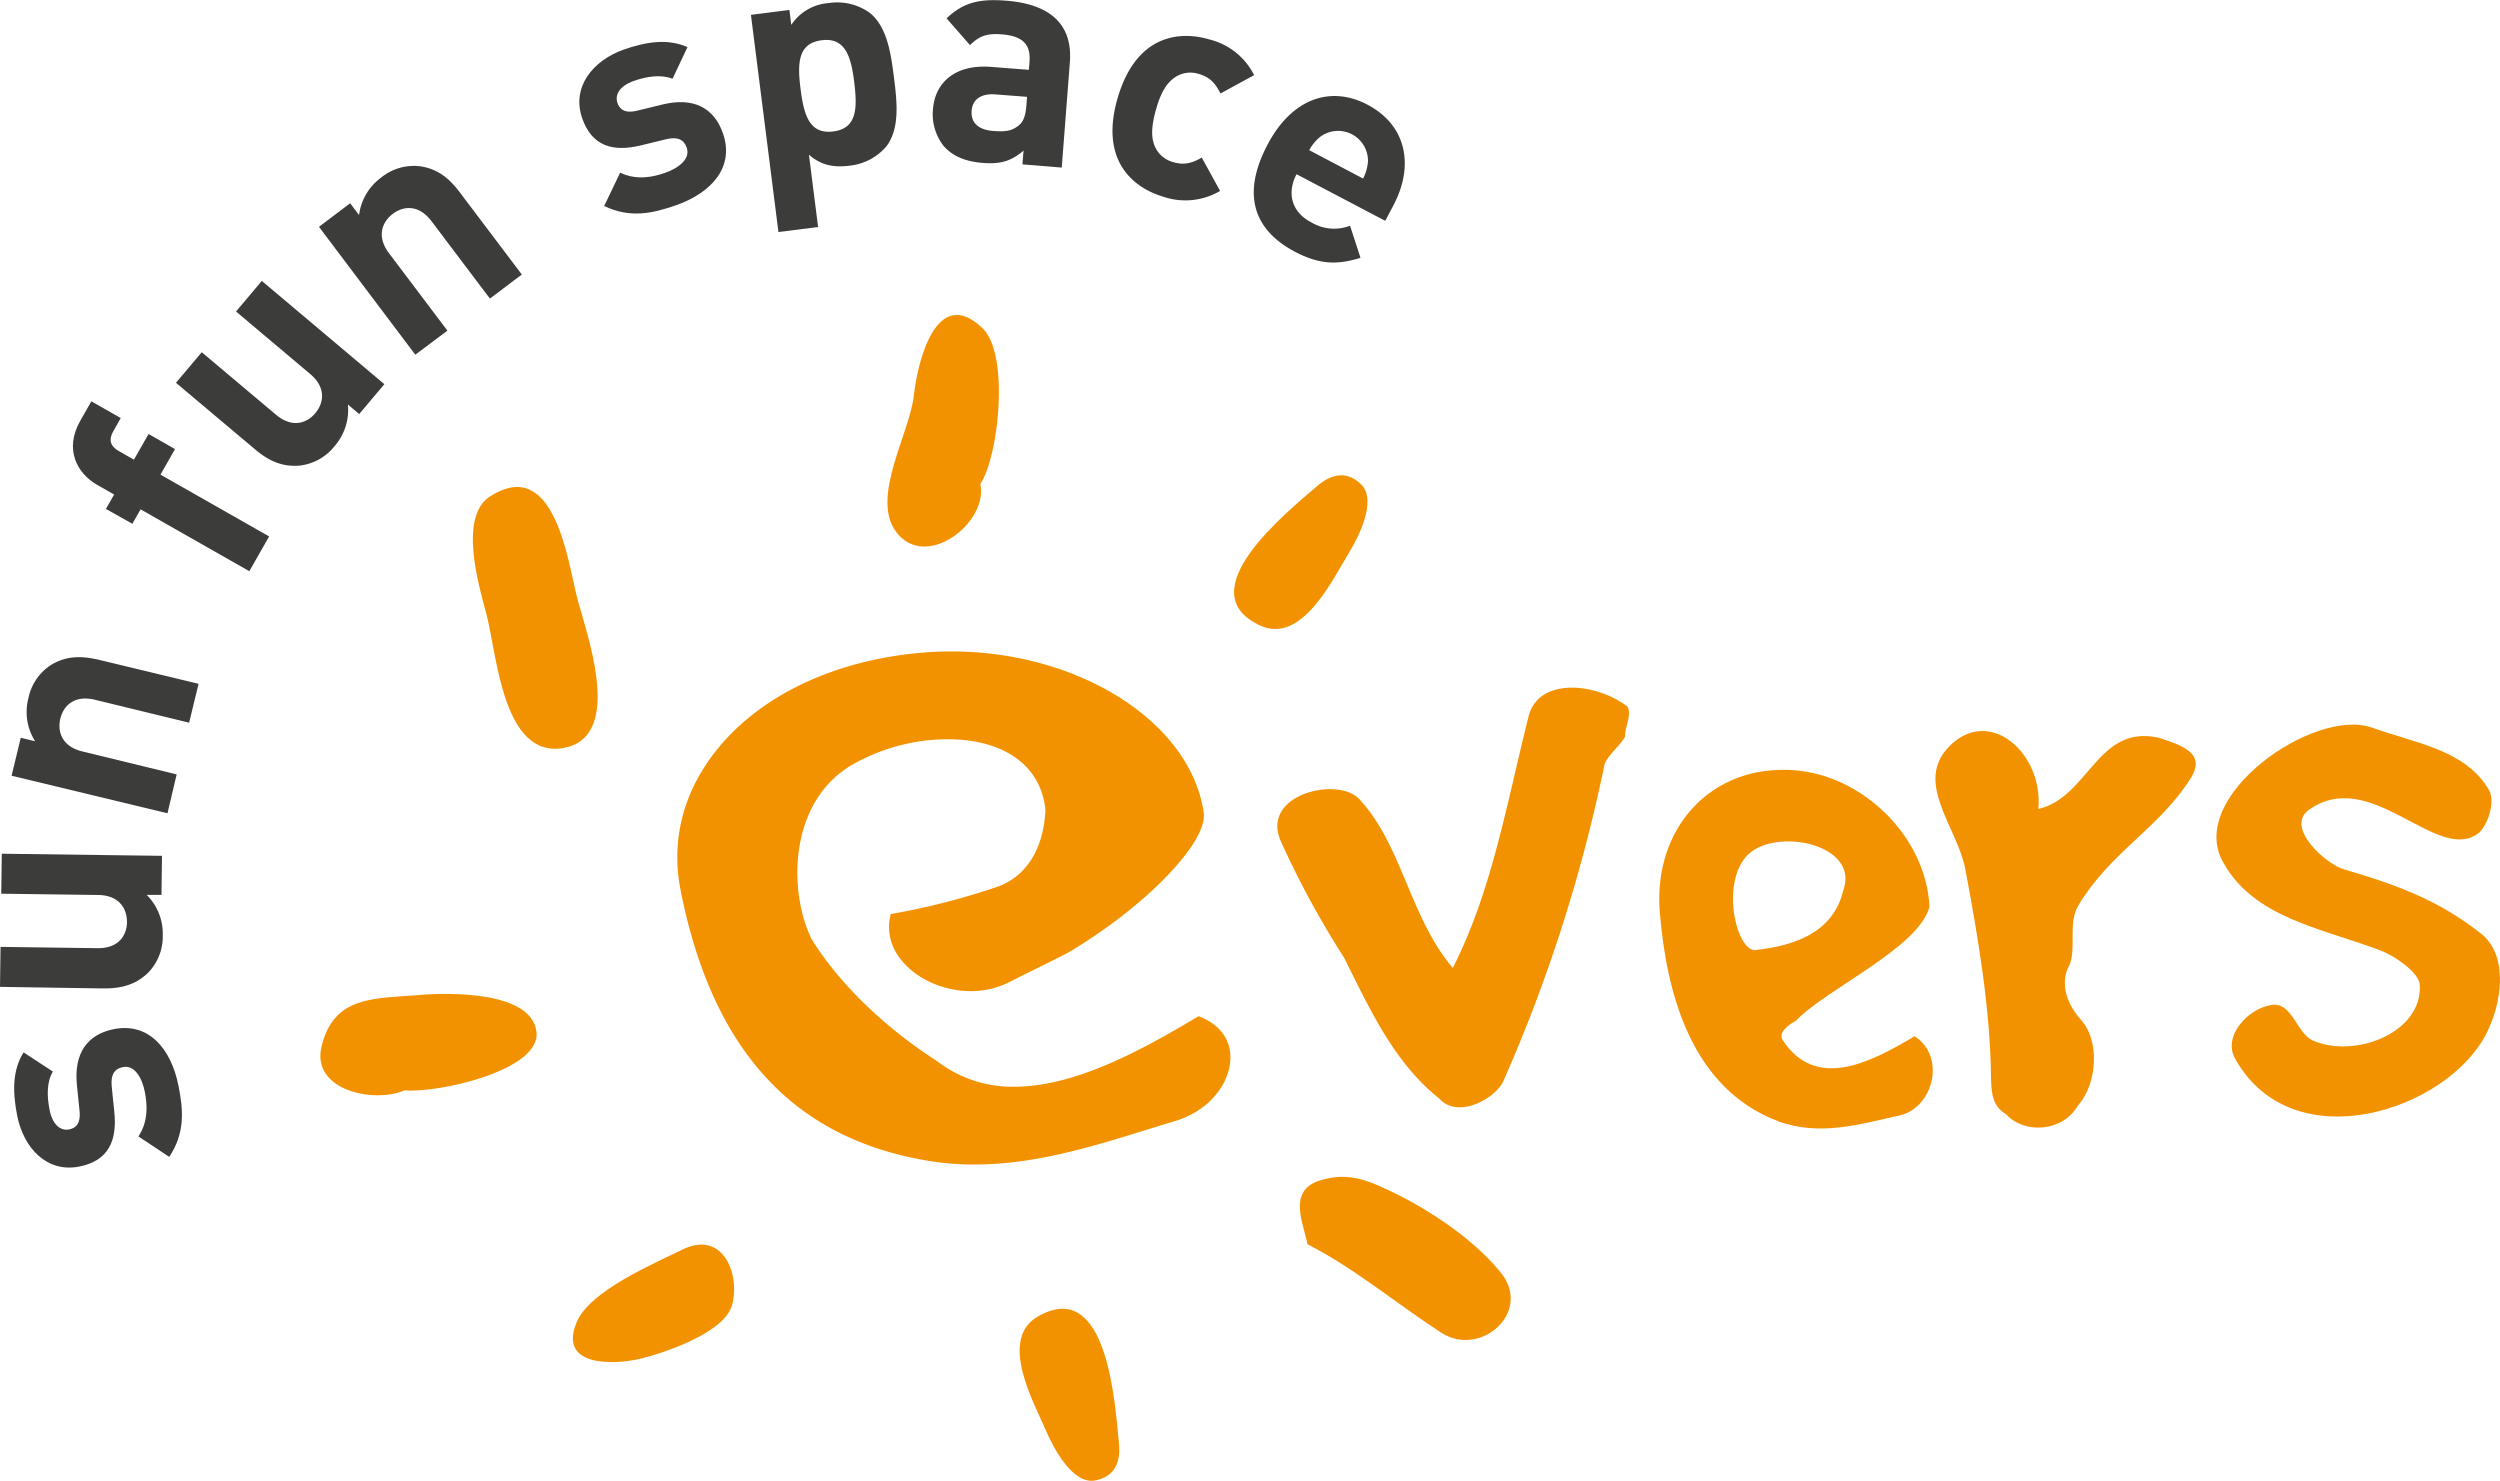 <svg xmlns="http://www.w3.org/2000/svg" viewBox="0 0 545.26 322.98">
  <defs>
    <style>
      .cls-1, .cls-2 {
        fill: #f39200;
      }

      .cls-2 {
        fill-rule: evenodd;
      }

      .cls-3 {
        fill: #3c3c3b;
      }
    </style>
  </defs>
  <g id="Ebene_2" data-name="Ebene 2">
    <g id="Ebene_1-2" data-name="Ebene 1">
      <g>
        <g id="evers">
          <g>
            <path class="cls-1" d="M279.28,183.32c-4.36-10.32,13.24-14.19,17.48-8.7,9,9.86,10.89,25.71,20.1,36.48,8.45-16.51,11.73-35.66,16.49-54.72,2.07-8.68,14.59-7.6,21.61-2.27,1,1.79-.64,4.68-.53,6.54-1,1.92-3.65,3.94-4.46,6a341.06,341.06,0,0,1-22.1,69.19c-1.81,3.83-9.89,8.23-13.88,3.83-10-7.92-15.36-19.86-20.87-30.85A196.75,196.75,0,0,1,279.28,183.32Z"/>
            <path class="cls-1" d="M391.49,168c14.57,1.14,28.56,14.21,29.34,29.78-2.41,9.06-22.67,17.94-29.29,25-.73.24-3.94,2.29-2.72,4.08,7.18,10.89,18.71,5.16,28.75-.85,6.95,4.4,4.13,15.72-3.39,17.3-8.25,1.81-17.18,4.6-26.31,1.26-19-7.18-24.39-27.85-25.86-45.6C360.5,180.71,373.19,166.54,391.49,168ZM402,194.3c3.5-9.5-12.16-13.36-19.33-9-7.88,4.76-4.41,21.83.06,21.92C391.45,206.3,399.81,203.36,402,194.3Z"/>
            <path class="cls-1" d="M425.16,162.77c8.74-8.9,20.53,1.52,19.42,13.66,11-2.53,12.8-18.44,26.17-15.55,4.74,1.56,10.61,3.24,7.05,8.85-6.76,10.83-17.58,16.14-24.48,27.72-2.37,3.86-.36,9.31-2,13.12-1.68,2.9-1.39,7.52,2.6,11.92s3.64,13.71-.71,18.63c-3.35,5.78-11.69,6.3-15.67,1.9-2.89-1.68-3.25-4.44-3.29-8.16-.18-14.85-2.82-30.49-5.59-45.18C427,180.5,417.3,170.69,425.16,162.77Z"/>
            <path class="cls-1" d="M542.8,172.21c1.66,2.69-.42,8.2-2.37,9.62-9.08,6.51-23.41-14.9-36.93-5.14-5.15,3.85,3.89,11.84,7.68,12.9,11.54,3.37,21.05,6.87,30.25,14.29,5.68,4.85,4.26,15,.78,21.69-8.63,16.71-42.14,27.7-54.67,5.43-2.92-5,2.84-11.14,8-11.83,4.42-.64,5.41,6.36,9,7.81,9,3.9,23.87-1.67,23.22-12.22-.16-2.59-5.42-6.35-9-7.62-12.75-4.78-27.2-7-33.89-19.08-8.14-14.36,20-33.94,32.56-29.33C526.75,162.06,537.81,163.6,542.8,172.21Z"/>
          </g>
          <g>
            <g>
              <path class="cls-2" d="M213.81,105.57c4.07-6.13,6.38-28.28.52-33.95C204,61.64,200,79.85,199.35,86c-.83,8.42-9.51,22.34-3.94,29.95C201.79,124.68,215.65,114,213.81,105.57Z"/>
              <path class="cls-2" d="M123,163.12c13.58-2.54,4.52-26,2.71-33.4-1.95-8-5-30.37-18.86-21.43-6.84,4.43-2.48,19.26-.77,25.61C108.36,142.4,109.58,165.63,123,163.12Z"/>
              <path class="cls-2" d="M148.79,272.56c-6.06,3-20.14,8.93-23,15.78-4.18,9.87,8.15,9.35,13.91,8,5.28-1.29,18.48-5.73,20-11.81C161.48,277.57,157.46,268.21,148.79,272.56Z"/>
              <path class="cls-2" d="M287.73,257.51c-7,2.28-3.38,9.42-2.56,13.87,10.1,5.11,19.69,13.17,29.23,19.32,8.47,5.44,19.83-4.45,13-13.05-6.43-8-17.42-15-26.8-19.09C296.2,256.64,292.42,256,287.73,257.51Z"/>
              <path class="cls-2" d="M226.35,287.14c-8.72,5.05-.71,19,1.87,25.09,1.5,3.48,5.72,11.59,10.62,10.67,4.56-.85,5.59-4.39,5.21-8.08C243.2,306.31,241.58,278.35,226.35,287.14Z"/>
              <path class="cls-2" d="M88.23,237.81c7.12.66,29.92-4.32,28.77-12.84-1.18-8.73-18.66-8.54-25.7-7.95-9.58.8-18.49.1-21.17,11.2C67.8,237.9,81.71,240.68,88.23,237.81Z"/>
              <path class="cls-2" d="M274.88,136.45c9.16,4.19,15.95-10.43,19.4-16,2-3.23,6.14-11.37,2.57-14.83-3.35-3.23-6.82-2-9.62.43C280.79,111.62,258.9,129.1,274.88,136.45Z"/>
            </g>
            <path class="cls-1" d="M207.46,142.08c-1.81,0-3.64.06-5.43.2-19.88,1.47-36.78,9.54-46.37,22.12-6.8,8.91-9.3,19.19-7.23,29.71,7,35.57,25.3,55,55.88,59.35a62.76,62.76,0,0,0,8.2.53h0c13.12,0,25.65-3.88,37.76-7.64,1.94-.6,3.87-1.2,5.78-1.77,8.37-2.46,12.25-8.88,12.31-13.82.06-4.14-2.46-7.44-6.94-9.13-12.57,7.53-27,15.39-40.25,15.39h0A26.85,26.85,0,0,1,205,231.9l-.76-.55c-19.36-12.52-27-26.2-27.36-26.78-5-10.63-4.68-29.52,8.68-37.59a42.28,42.28,0,0,1,21.08-5.75C219,161.23,227,167,228,176.52v.27c-.38,8.28-4.14,14.32-10.33,16.57a154.64,154.64,0,0,1-23.4,6,11,11,0,0,0,1.81,9.37c3.21,4.52,9.37,7.44,15.67,7.44a18.34,18.34,0,0,0,8.44-2c1.76-.9,3.55-1.78,5.35-2.67,2.35-1.16,4.73-2.34,7.1-3.55l.23-.12c16.92-10,30.74-24.27,29.65-30.72C259.56,157.46,235.36,142.08,207.46,142.08Z"/>
          </g>
        </g>
        <g>
          <path class="cls-3" d="M38.91,236.73c1.09,5.39,1.48,10.38-2,15.59l-6.72-4.46c2.26-3.4,1.91-7.16,1.38-9.79-.6-3-2.21-5.85-4.77-5.33-1.71.34-2.71,1.5-2.43,4.25l.56,5.5c.66,6.3-1.27,10.66-7.58,11.93-7.1,1.44-12.17-4-13.58-11-1.07-5.33-1.06-10,1.37-13.89l6.39,4.18c-1.38,2.33-1.3,5.46-.7,8.42.69,3.42,2.56,4.55,4.27,4.2,1.25-.25,2.59-1.07,2.24-4.15l-.56-5.49c-.71-6.91,2.22-11.06,8-12.22C32.37,222.93,37.28,228.64,38.91,236.73Z"/>
          <path class="cls-3" d="M35.22,195.18l-3.22,0a11.94,11.94,0,0,1,3.5,8.76,11.32,11.32,0,0,1-3.19,8.21c-2.85,2.78-6.15,3.48-10,3.43L0,215.24l.12-8.72,21.12.28c4.77.07,6.42-2.93,6.45-5.68s-1.53-5.86-6.29-5.92L.27,194.92l.12-8.72,34.94.46Z"/>
          <path class="cls-3" d="M41.25,157.62l-20.55-5c-4.63-1.11-6.9,1.44-7.54,4.12s.2,6.05,4.83,7.16l20.54,5-2,8.48-34-8.19,2-8.28,3.13.76a11.92,11.92,0,0,1-1.48-9.33,11.33,11.33,0,0,1,4.93-7.3c3.4-2.08,6.76-2,10.48-1.13l21.72,5.23Z"/>
          <path class="cls-3" d="M35,103.52,58.7,117l-4.32,7.58L30.66,111.09l-1.79,3.15L23.1,111l1.79-3.14-3.79-2.16C16.79,103.19,14,98,17.47,91.84l2.45-4.31,6.41,3.65-1.69,3c-1,1.81-.5,3.19,1.25,4.19l3.32,1.89,3.19-5.6,5.77,3.29Z"/>
          <path class="cls-3" d="M78.34,90.31l-2.46-2.08a12,12,0,0,1-2.85,9,11.34,11.34,0,0,1-7.68,4.32c-4,.34-7-1.21-9.88-3.68L38.38,83.49,44,76.82,60.17,90.43c3.64,3.07,6.81,1.8,8.59-.3s2.53-5.5-1.12-8.57L51.48,67.94l5.62-6.67L83.83,83.79Z"/>
          <path class="cls-3" d="M106.85,65.12,94.12,48.25c-2.87-3.8-6.25-3.27-8.45-1.61s-3.69,4.8-.82,8.6L97.58,72.11l-7,5.25L69.57,49.47l6.8-5.14,1.94,2.57a12,12,0,0,1,4.78-8.14,11.35,11.35,0,0,1,8.44-2.51c4,.55,6.52,2.73,8.82,5.79l13.46,17.83Z"/>
          <path class="cls-3" d="M147.49,44.75c-5.19,1.82-10.08,2.89-15.72.18l3.49-7.27c3.68,1.77,7.36.91,9.89,0,2.85-1,5.49-3,4.62-5.46-.57-1.65-1.86-2.48-4.54-1.82l-5.37,1.31c-6.15,1.52-10.74.21-12.87-5.86-2.4-6.84,2.33-12.62,9-15,5.13-1.8,9.74-2.42,13.95-.55l-3.26,6.9c-2.5-1-5.59-.53-8.44.47-3.29,1.16-4.15,3.16-3.57,4.81.42,1.2,1.41,2.42,4.41,1.65l5.37-1.31c6.74-1.66,11.26.67,13.21,6.24C160.26,36.36,155.27,42,147.49,44.75Z"/>
          <path class="cls-3" d="M193.31,31.94a12.2,12.2,0,0,1-8.05,4.2c-3.53.45-6.24-.15-8.83-2.39l2,15.76-8.65,1.1-6-47.37,8.39-1.07.41,3.26A10.67,10.67,0,0,1,180.75.67a12.13,12.13,0,0,1,8.84,2.06c3.9,3,4.72,8.93,5.38,14.12S196.33,28,193.31,31.94ZM179.21,8.78c-5.19.66-5.32,5-4.6,10.66s1.94,9.9,7.13,9.23S187,23.61,186.32,18,184.4,8.12,179.21,8.78Z"/>
          <path class="cls-3" d="M223,35.85l.24-3c-2.53,2.16-4.81,3-8.82,2.69s-6.75-1.54-8.66-3.77a11.2,11.2,0,0,1-2.27-8c.43-5.55,4.59-9.8,12.68-9.18l8.23.64.14-1.74c.29-3.81-1.45-5.63-6.07-6-3.34-.26-4.94.42-6.91,2.35L206.45,4c3.7-3.49,7.13-4.3,13-3.85,9.76.76,14.53,5.3,13.89,13.46l-1.77,22.94ZM224,21.12l-6.89-.53c-3.14-.24-5,1.09-5.19,3.57s1.3,4.14,4.71,4.4c2.41.19,4,.11,5.61-1.25,1-.79,1.45-2.17,1.62-4.31Z"/>
          <path class="cls-3" d="M253.7,42.9c-6.69-2-13.92-8-9.91-21.61s13.36-14.66,20-12.68a14.88,14.88,0,0,1,9.74,7.78l-7.34,4c-1.18-2.38-2.43-3.58-4.62-4.23a6,6,0,0,0-5.41.78c-1.76,1.23-3,3.31-4,6.84s-1.16,6-.34,8a6,6,0,0,0,4.11,3.59c2.19.65,3.89.32,6.18-1l4,7.27A14.92,14.92,0,0,1,253.7,42.9Z"/>
          <path class="cls-3" d="M282.78,38c-2.09,4-1.19,8.16,3.14,10.45a9.66,9.66,0,0,0,8.53.78l2.28,7c-4.8,1.49-8.73,1.61-14.31-1.33-7.3-3.85-12.55-10.86-5.95-23.38,5.32-10.09,13.79-12.91,21.8-8.68,8.6,4.54,10.15,13.39,5.67,21.88l-1.81,3.44Zm15.58-2.79A6.52,6.52,0,0,0,288,29.8a9.73,9.73,0,0,0-2.46,2.95l11.75,6.19A9.61,9.61,0,0,0,298.36,35.24Z"/>
        </g>
      </g>
    </g>
  </g>
</svg>
